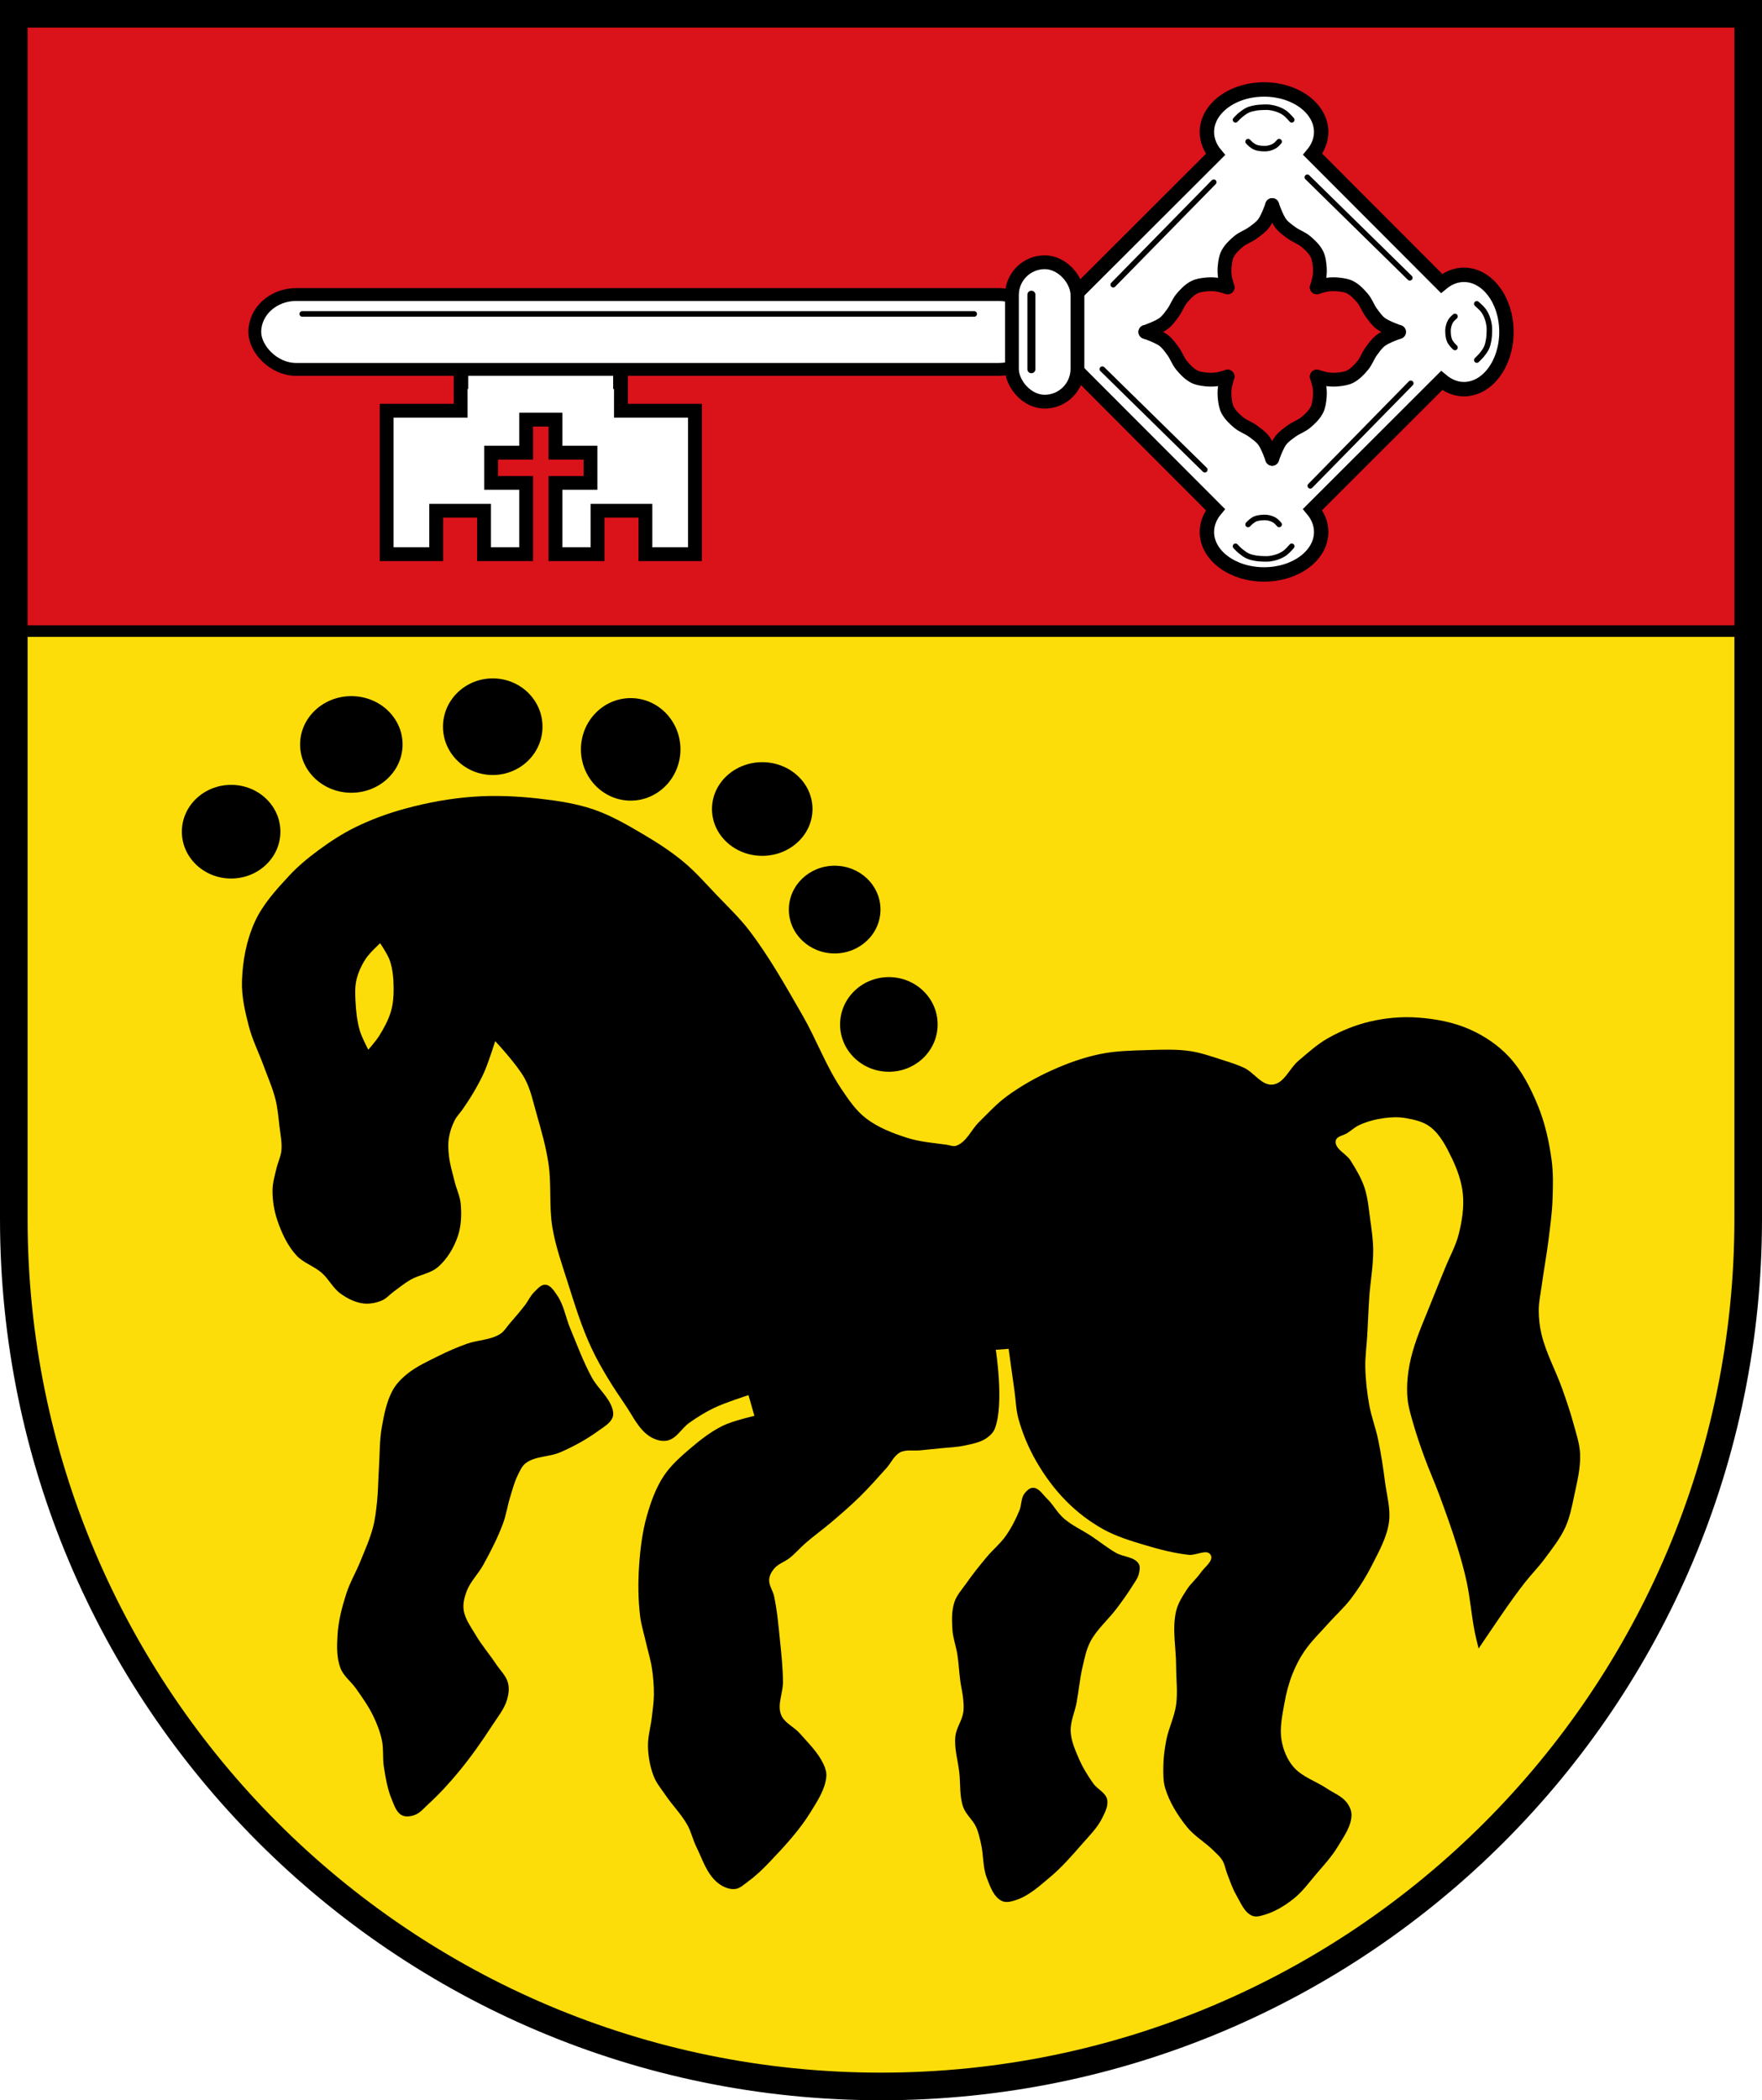 <svg xmlns:inkscape="http://www.inkscape.org/namespaces/inkscape" xmlns:sodipodi="http://sodipodi.sourceforge.net/DTD/sodipodi-0.dtd" xmlns="http://www.w3.org/2000/svg" xmlns:svg="http://www.w3.org/2000/svg" xmlns:rdf="http://www.w3.org/1999/02/22-rdf-syntax-ns#" xmlns:cc="http://creativecommons.org/ns#" xmlns:dc="http://purl.org/dc/elements/1.1/" width="638.406" height="760.562" id="svg2" inkscape:version="1.2.2 (732a01da63, 2022-12-09, custom)" sodipodi:docname="wappen_altendorf.svg"><defs id="defs4"><filter inkscape:collect="always" id="filter5785" color-interpolation-filters="sRGB" y="-0.096" height="1.192" x="-inf" width="inf"><feGaussianBlur inkscape:collect="always" stdDeviation="0.472" id="feGaussianBlur5787"></feGaussianBlur></filter></defs><g inkscape:label="Ebene 1" inkscape:groupmode="layer" id="layer1" transform="translate(-51.872,-272.479)"><path style="fill:#fcdd09;fill-opacity:1;stroke:#000000;stroke-width:1px;stroke-linecap:butt;stroke-linejoin:miter;stroke-opacity:1" d="m 55.923,279.245 630.045,-1.392 1.036,344.458 0.521,57.758 -5.567,85.593 -18.093,58.453 -25.051,55.67 -26.443,36.185 -44.536,43.144 -53.582,33.402 -34.794,17.397 -66.108,14.613 -50.799,7.655 -65.412,-11.83 -41.057,-13.222 -38.273,-18.789 -80.721,-63.325 L 81.417,835.945 60.541,754.528 57.232,550.637 Z" id="path3912" inkscape:connector-curvature="0" sodipodi:nodetypes="ccccccccccccccccccccc"></path><path style="fill:#da121a;fill-opacity:1;stroke:#000000;stroke-width:1px;stroke-linecap:butt;stroke-linejoin:miter;stroke-opacity:1" d="M 39.377,235.315 39.324,11.297 669.052,13.486 667.728,235.315 Z" id="path3030" inkscape:connector-curvature="0" transform="translate(15.622,265.479)" sodipodi:nodetypes="ccccc"></path><path style="fill:none;stroke:#000000;stroke-width:10;stroke-miterlimit:4;stroke-dasharray:none;stroke-opacity:1" d="m 56.872,277.479 v 436.375 c 0,173.522 140.665,314.187 314.188,314.187 173.522,0 314.219,-140.665 314.219,-314.187 l -2.5e-4,-436.375 z" id="path3809" inkscape:connector-curvature="0" sodipodi:nodetypes="ccsccc"></path><path style="fill:none;stroke:#000000;stroke-width:4.195;stroke-linecap:butt;stroke-linejoin:miter;stroke-miterlimit:4;stroke-dasharray:none;stroke-opacity:1" d="M 55.23,501.013 H 686.241" id="path3914" inkscape:connector-curvature="0" sodipodi:nodetypes="cc"></path><path sodipodi:nodetypes="caaaaaaaaaaaaaaaaaaaaaaaaaaaaaaaaaaaaaaaaaaaaaaaaaaaaaaaaaaaaaaaaaaaaaaaaaaacaaaaaaaaaaaaaaaaaaaaaaaaaaaaaaaaaaaaaaaaaaaaaaaaaaaaaaaaaaaaaaaaaaaaccaaaaaaaaaaaaaaaaaaaaaaaaaaaaaaaaaaaaaaaaccaaaaaaaaaaac" inkscape:connector-curvature="0" id="path3920" d="m 231.294,649.526 c 0,0 -2.361,7.48 -3.927,11.068 -1.129,2.585 -2.505,5.061 -3.927,7.497 -1.215,2.081 -2.563,4.083 -3.927,6.069 -0.916,1.335 -2.115,2.488 -2.856,3.927 -1.033,2.008 -1.78,4.197 -2.142,6.426 -0.343,2.114 -0.234,4.297 0,6.426 0.359,3.272 1.352,6.444 2.142,9.639 0.652,2.634 1.904,5.151 2.142,7.854 0.346,3.928 0.214,8.053 -1.071,11.782 -1.43,4.151 -3.829,8.185 -7.14,11.068 -2.771,2.412 -6.817,2.801 -9.996,4.641 -2.143,1.24 -4.067,2.827 -6.069,4.284 -1.443,1.05 -2.64,2.518 -4.284,3.213 -2.108,0.892 -4.513,1.36 -6.783,1.071 -2.961,-0.377 -5.787,-1.829 -8.211,-3.57 -2.738,-1.966 -4.251,-5.274 -6.783,-7.497 -2.828,-2.483 -6.769,-3.625 -9.282,-6.426 -3.165,-3.528 -5.254,-8.01 -6.783,-12.496 -1.206,-3.537 -1.822,-7.331 -1.785,-11.068 0.026,-2.661 0.833,-5.261 1.428,-7.854 0.497,-2.167 1.573,-4.213 1.785,-6.426 0.285,-2.971 -0.376,-5.96 -0.714,-8.925 -0.368,-3.227 -0.646,-6.487 -1.428,-9.639 -1.033,-4.165 -2.817,-8.106 -4.284,-12.139 -1.739,-4.777 -4.073,-9.361 -5.355,-14.281 -1.396,-5.358 -2.672,-10.888 -2.499,-16.423 0.228,-7.302 1.617,-14.77 4.641,-21.421 2.886,-6.348 7.75,-11.67 12.496,-16.78 3.215,-3.462 6.907,-6.48 10.711,-9.282 4.174,-3.076 8.556,-5.926 13.21,-8.211 5.814,-2.854 11.956,-5.091 18.208,-6.783 8.045,-2.178 16.321,-3.691 24.634,-4.284 7.957,-0.567 15.995,-0.19 23.92,0.714 6.632,0.757 13.322,1.761 19.636,3.927 6.293,2.159 12.116,5.554 17.851,8.925 5.094,2.994 10.089,6.225 14.638,9.996 4.405,3.652 8.181,8.005 12.139,12.139 4.019,4.198 8.258,8.231 11.782,12.853 7.326,9.611 13.244,20.233 19.279,30.703 4.971,8.625 8.386,18.147 13.924,26.419 2.585,3.862 5.255,7.86 8.925,10.711 4.373,3.395 9.721,5.458 14.995,7.14 4.604,1.469 9.493,1.842 14.281,2.499 1.185,0.163 2.448,0.771 3.57,0.357 3.711,-1.369 5.392,-5.793 8.211,-8.568 3.241,-3.19 6.335,-6.585 9.996,-9.282 5.193,-3.826 10.894,-7 16.78,-9.639 5.494,-2.464 11.239,-4.502 17.137,-5.712 5.615,-1.153 11.407,-1.256 17.137,-1.428 5.116,-0.153 10.287,-0.381 15.352,0.357 4.028,0.587 7.902,1.981 11.782,3.213 2.655,0.843 5.333,1.671 7.854,2.856 3.62,1.702 6.376,6.499 10.354,6.069 4.186,-0.452 6.061,-5.857 9.282,-8.568 3.441,-2.897 6.796,-5.995 10.711,-8.211 4.788,-2.712 9.994,-4.816 15.352,-6.069 5.581,-1.306 11.419,-1.828 17.137,-1.428 6.451,0.451 13.008,1.667 18.922,4.284 5.313,2.352 10.332,5.734 14.281,9.996 4.605,4.971 7.766,11.231 10.354,17.494 2.579,6.242 4.077,12.945 4.998,19.636 0.666,4.835 0.541,9.76 0.357,14.638 -0.18,4.781 -0.838,9.533 -1.428,14.281 -0.698,5.612 -1.746,11.175 -2.499,16.78 -0.399,2.97 -1.071,5.929 -1.071,8.925 0,2.996 0.353,6.016 1.071,8.925 1.68,6.802 5.169,13.028 7.497,19.636 1.413,4.011 2.817,8.033 3.927,12.139 1.018,3.763 2.356,7.529 2.499,11.425 0.185,5.046 -1.099,10.055 -2.142,14.995 -0.817,3.871 -1.573,7.825 -3.213,11.425 -1.888,4.145 -4.785,7.765 -7.497,11.425 -2.214,2.987 -4.834,5.652 -7.14,8.568 -1.476,1.867 -2.888,3.785 -4.284,5.712 -1.705,2.353 -3.35,4.748 -4.998,7.14 -2.527,3.67 -7.497,11.068 -7.497,11.068 0,0 -1.026,-4.03 -1.428,-6.069 -1.167,-5.912 -1.608,-11.956 -2.856,-17.851 -0.867,-4.095 -1.993,-8.135 -3.213,-12.139 -2.018,-6.624 -4.381,-13.141 -6.783,-19.636 -1.687,-4.56 -3.693,-8.998 -5.355,-13.567 -1.415,-3.89 -2.789,-7.802 -3.927,-11.782 -0.842,-2.942 -1.783,-5.887 -2.142,-8.925 -0.322,-2.718 -0.26,-5.487 0,-8.211 0.299,-3.137 0.928,-6.25 1.785,-9.282 1.833,-6.487 4.681,-12.645 7.14,-18.922 1.499,-3.827 3.104,-7.612 4.641,-11.425 1.677,-4.161 3.932,-8.138 4.998,-12.496 1.138,-4.647 1.898,-9.52 1.428,-14.281 -0.44,-4.458 -1.981,-8.818 -3.927,-12.853 -2.008,-4.162 -4.195,-8.602 -7.854,-11.425 -2.504,-1.931 -5.81,-2.67 -8.925,-3.213 -2.579,-0.45 -5.261,-0.356 -7.854,0 -3.061,0.42 -6.118,1.21 -8.925,2.499 -1.56,0.716 -2.856,1.904 -4.284,2.856 -1.428,0.952 -3.994,1.164 -4.284,2.856 -0.502,2.932 3.773,4.621 5.355,7.14 1.925,3.065 3.828,6.214 4.998,9.639 1.29,3.777 1.592,7.828 2.142,11.782 0.51,3.671 1.046,7.361 1.071,11.068 0.038,5.732 -1.039,11.418 -1.428,17.137 -0.307,4.518 -0.458,9.045 -0.714,13.567 -0.222,3.928 -0.801,7.848 -0.714,11.782 0.101,4.546 0.622,9.092 1.428,13.567 0.763,4.233 2.331,8.286 3.213,12.496 1.063,5.074 1.831,10.21 2.499,15.352 0.632,4.861 2.11,9.783 1.428,14.638 -0.766,5.449 -3.583,10.443 -6.069,15.352 -2.223,4.389 -4.871,8.584 -7.854,12.496 -2.35,3.081 -5.28,5.673 -7.854,8.568 -3.027,3.405 -6.367,6.583 -8.925,10.354 -1.733,2.555 -3.153,5.339 -4.284,8.211 -1.311,3.331 -2.236,6.827 -2.856,10.354 -0.785,4.468 -1.837,9.096 -1.071,13.567 0.594,3.466 1.999,6.967 4.284,9.639 3.132,3.663 8.141,5.163 12.139,7.854 2.41,1.622 5.351,2.71 7.14,4.998 1.021,1.306 1.823,2.984 1.785,4.641 -0.094,4.156 -2.864,7.858 -4.998,11.425 -2.176,3.636 -5.109,6.769 -7.854,9.996 -2.619,3.079 -5.032,6.429 -8.211,8.925 -3.1,2.434 -6.577,4.583 -10.354,5.712 -1.487,0.444 -3.225,0.992 -4.641,0.357 -2.867,-1.285 -4.129,-4.783 -5.712,-7.497 -1.37,-2.349 -2.22,-4.966 -3.213,-7.497 -0.646,-1.647 -0.879,-3.479 -1.785,-4.998 -0.82,-1.375 -2.078,-2.442 -3.213,-3.57 -3.049,-3.03 -6.94,-5.223 -9.639,-8.568 -3.346,-4.147 -6.269,-8.836 -7.854,-13.924 -0.782,-2.51 -0.74,-5.226 -0.714,-7.854 0.032,-3.233 0.458,-6.465 1.071,-9.639 0.843,-4.366 2.97,-8.447 3.57,-12.853 0.627,-4.599 0,-9.282 0,-13.924 0,-6.664 -1.531,-13.507 0,-19.993 0.673,-2.849 2.332,-5.4 3.927,-7.854 1.428,-2.198 3.523,-3.903 4.998,-6.069 1.38,-2.025 4.813,-4.314 3.57,-6.426 -1.328,-2.256 -5.252,0.286 -7.854,0 -5.453,-0.599 -10.811,-1.995 -16.066,-3.57 -5.123,-1.536 -10.316,-3.12 -14.995,-5.712 -4.83,-2.676 -9.306,-6.091 -13.21,-9.996 -4.324,-4.326 -8.018,-9.335 -11.068,-14.638 -2.766,-4.809 -4.951,-10.004 -6.426,-15.352 -0.895,-3.245 -0.957,-6.664 -1.428,-9.996 -0.722,-5.116 -2.142,-15.352 -2.142,-15.352 l -4.641,0.357 c 0,0 3.11,19.694 -0.357,28.561 -0.583,1.491 -1.874,2.693 -3.213,3.57 -2.204,1.443 -4.926,1.929 -7.497,2.499 -3.041,0.675 -6.186,0.738 -9.282,1.071 -2.378,0.256 -4.76,0.476 -7.14,0.714 -2.38,0.238 -5.014,-0.382 -7.14,0.714 -2.249,1.159 -3.303,3.834 -4.998,5.712 -3.16,3.5 -6.274,7.051 -9.639,10.354 -3.308,3.247 -6.824,6.278 -10.354,9.282 -3.029,2.578 -6.283,4.886 -9.282,7.497 -1.969,1.714 -3.679,3.719 -5.712,5.355 -1.8,1.449 -4.228,2.156 -5.712,3.927 -0.924,1.102 -1.684,2.493 -1.785,3.927 -0.148,2.104 1.347,4.007 1.785,6.069 1.123,5.285 1.592,10.691 2.142,16.066 0.51,4.985 1.044,9.984 1.071,14.995 0.021,3.934 -2.109,8.103 -0.714,11.782 1.134,2.99 4.67,4.384 6.783,6.783 3.084,3.501 6.569,6.852 8.568,11.068 0.68,1.435 1.223,3.061 1.071,4.641 -0.448,4.667 -3.248,8.865 -5.712,12.853 -4.134,6.688 -9.566,12.52 -14.995,18.208 -2.327,2.438 -4.769,4.805 -7.497,6.783 -1.554,1.126 -3.085,2.714 -4.998,2.856 -2.292,0.17 -4.679,-1.007 -6.426,-2.499 -3.772,-3.221 -5.303,-8.404 -7.497,-12.853 -1.251,-2.537 -1.831,-5.386 -3.213,-7.854 -2.163,-3.863 -5.362,-7.052 -7.854,-10.711 -1.506,-2.21 -3.291,-4.3 -4.284,-6.783 -1.352,-3.381 -2.016,-7.072 -2.142,-10.711 -0.128,-3.718 1.022,-7.37 1.428,-11.068 0.287,-2.613 0.692,-5.226 0.714,-7.854 0.027,-3.222 -0.231,-6.454 -0.714,-9.639 -0.476,-3.14 -1.441,-6.185 -2.142,-9.282 -0.727,-3.21 -1.751,-6.371 -2.142,-9.639 -0.722,-6.027 -0.769,-12.151 -0.357,-18.208 0.417,-6.129 1.166,-12.301 2.856,-18.208 1.423,-4.973 3.215,-9.967 6.069,-14.281 2.554,-3.86 6.117,-6.993 9.639,-9.996 3.642,-3.106 7.483,-6.104 11.782,-8.211 3.583,-1.756 11.425,-3.57 11.425,-3.57 l -2.142,-7.497 c 0,0 -8.491,2.716 -12.496,4.641 -3.127,1.503 -6.088,3.359 -8.925,5.355 -2.767,1.946 -4.563,5.644 -7.854,6.426 -2.135,0.508 -4.571,-0.257 -6.426,-1.428 -4.086,-2.58 -6.195,-7.437 -8.925,-11.425 -4.463,-6.517 -8.755,-13.213 -12.139,-20.35 -3.742,-7.892 -6.267,-16.315 -8.925,-24.634 -2.03,-6.353 -4.252,-12.701 -5.355,-19.279 -1.282,-7.643 -0.281,-15.541 -1.428,-23.206 -0.905,-6.052 -2.601,-11.968 -4.284,-17.851 -1.242,-4.342 -2.139,-8.879 -4.284,-12.853 -2.737,-5.07 -10.711,-13.567 -10.711,-13.567 z" style="fill:#000000;fill-opacity:1;stroke:none"></path><path sodipodi:nodetypes="aaaaaaaaaaaaaaaaaaaaaaaaaaaaaaaaaaaaaaa" inkscape:connector-curvature="0" id="path3922" d="m 426.226,811.254 c -1.286,-0.05 -2.45,1.105 -3.213,2.142 -1.25,1.698 -0.983,4.119 -1.785,6.069 -1.336,3.25 -2.972,6.412 -4.998,9.282 -1.944,2.753 -4.617,4.916 -6.783,7.497 -2.617,3.118 -5.158,6.308 -7.497,9.639 -1.537,2.189 -3.45,4.243 -4.284,6.783 -1.042,3.174 -0.925,6.662 -0.714,9.996 0.191,3.028 1.32,5.927 1.785,8.925 0.496,3.195 0.64,6.435 1.071,9.639 0.305,2.269 0.892,4.501 1.071,6.783 0.121,1.542 0.248,3.114 0,4.641 -0.482,2.972 -2.535,5.575 -2.856,8.568 -0.473,4.404 0.939,8.808 1.428,13.21 0.463,4.167 0.01,8.55 1.428,12.496 0.96,2.671 3.455,4.561 4.641,7.14 0.881,1.916 1.309,4.015 1.785,6.069 0.955,4.117 0.599,8.562 2.142,12.496 1.193,3.042 2.432,6.751 5.355,8.211 1.601,0.799 3.663,0.224 5.355,-0.357 4.62,-1.586 8.395,-5.073 12.139,-8.211 4.192,-3.515 7.836,-7.653 11.425,-11.782 2.67,-3.072 5.693,-5.99 7.497,-9.639 1.036,-2.096 2.32,-4.507 1.785,-6.783 -0.579,-2.463 -3.526,-3.655 -4.998,-5.712 -2.079,-2.905 -3.946,-6 -5.355,-9.282 -1.323,-3.079 -2.715,-6.291 -2.856,-9.639 -0.148,-3.521 1.495,-6.889 2.142,-10.354 0.797,-4.27 1.144,-8.626 2.142,-12.853 0.744,-3.151 1.347,-6.418 2.856,-9.282 2.408,-4.571 6.556,-7.993 9.639,-12.139 1.99,-2.675 3.959,-5.375 5.712,-8.211 0.784,-1.268 1.774,-2.482 2.142,-3.927 0.323,-1.268 0.698,-2.82 0,-3.927 -1.618,-2.567 -5.581,-2.415 -8.211,-3.927 -3.119,-1.793 -5.924,-4.085 -8.925,-6.069 -3.304,-2.185 -7.015,-3.818 -9.996,-6.426 -2.351,-2.057 -3.818,-4.974 -6.069,-7.14 -1.527,-1.469 -2.881,-3.845 -4.998,-3.927 z" style="fill:#000000;fill-opacity:1;stroke:none"></path><path sodipodi:nodetypes="aaaaaaaaaaaaaaaaaaaaaaaaaaaaaaaaaaaaaaaaaaaaaa" inkscape:connector-curvature="0" id="path3924" d="m 249.502,737.709 c -1.546,-0.136 -2.801,1.432 -3.927,2.499 -1.486,1.409 -2.319,3.378 -3.57,4.998 -1.704,2.207 -3.524,4.323 -5.355,6.426 -1.162,1.334 -2.071,2.988 -3.57,3.927 -3.574,2.239 -8.17,2.142 -12.139,3.57 -3.411,1.228 -6.754,2.663 -9.996,4.284 -4.053,2.027 -8.278,3.909 -11.782,6.783 -1.956,1.605 -3.777,3.497 -4.998,5.712 -2.218,4.023 -3.104,8.69 -3.927,13.21 -0.898,4.93 -0.75,9.994 -1.071,14.995 -0.268,4.163 -0.265,8.348 -0.714,12.496 -0.324,2.995 -0.662,6.012 -1.428,8.925 -1.13,4.297 -2.977,8.376 -4.641,12.496 -1.557,3.854 -3.723,7.468 -4.998,11.425 -1.568,4.865 -2.899,9.893 -3.213,14.995 -0.25,4.054 -0.396,8.351 1.071,12.139 1.135,2.93 3.921,4.916 5.712,7.497 2.164,3.12 4.405,6.227 6.069,9.639 1.386,2.842 2.555,5.833 3.213,8.925 0.671,3.151 0.214,6.457 0.714,9.639 0.627,3.992 1.289,8.057 2.856,11.782 0.871,2.07 1.606,4.624 3.57,5.712 1.353,0.75 3.179,0.506 4.641,0 2.002,-0.693 3.435,-2.496 4.998,-3.927 3.974,-3.638 7.637,-7.627 11.068,-11.782 4.395,-5.323 8.386,-10.986 12.139,-16.78 1.942,-2.998 4.33,-5.86 5.355,-9.282 0.581,-1.941 0.863,-4.107 0.357,-6.069 -0.668,-2.59 -2.803,-4.557 -4.284,-6.783 -2.414,-3.628 -5.298,-6.949 -7.497,-10.711 -1.666,-2.849 -3.806,-5.66 -4.284,-8.925 -0.332,-2.265 0.266,-4.64 1.071,-6.783 1.335,-3.555 4.238,-6.313 6.069,-9.639 2.669,-4.85 5.223,-9.801 7.14,-14.995 1.11,-3.006 1.556,-6.22 2.499,-9.282 0.853,-2.77 1.566,-5.616 2.856,-8.211 0.764,-1.537 1.483,-3.254 2.856,-4.284 3.492,-2.62 8.49,-2.191 12.496,-3.927 4.889,-2.119 9.621,-4.711 13.924,-7.854 1.836,-1.341 4.089,-2.557 4.998,-4.641 0.428,-0.982 0.307,-2.187 0,-3.213 -1.304,-4.364 -5.323,-7.422 -7.497,-11.425 -3.103,-5.712 -5.353,-11.85 -7.854,-17.851 -1.624,-3.896 -2.251,-8.303 -4.641,-11.782 -1.097,-1.597 -2.354,-3.758 -4.284,-3.927 z" style="fill:#000000;fill-opacity:1;stroke:none"></path><ellipse id="path3926" style="fill:#000000;fill-opacity:1;stroke:none;stroke-width:1.266" cx="135.614" cy="573.659" rx="17.851" ry="16.958"></ellipse><ellipse id="path3928" style="fill:#000000;fill-opacity:1;stroke:none;stroke-width:1.288" cx="179.17" cy="542.063" rx="18.565" ry="17.494"></ellipse><ellipse id="path3930" style="fill:#000000;fill-opacity:1;stroke:none;stroke-width:1.021" cx="230.402" cy="535.637" rx="18.029" ry="17.494"></ellipse><ellipse id="path3932" style="fill:#000000;fill-opacity:1;stroke:none;stroke-width:1.139" cx="280.384" cy="543.848" rx="18.029" ry="18.565"></ellipse><ellipse id="path3934" style="fill:#000000;fill-opacity:1;stroke:none;stroke-width:1.187" cx="328.046" cy="565.448" rx="18.208" ry="16.958"></ellipse><ellipse id="path3936" style="fill:#000000;fill-opacity:1;stroke:none;stroke-width:1.548" cx="354.287" cy="601.864" rx="16.601" ry="15.887"></ellipse><ellipse id="path3938" style="fill:#000000;fill-opacity:1;stroke:none;stroke-width:1.364" cx="373.923" cy="643.456" rx="17.672" ry="17.137"></ellipse><path style="fill:#fcdd09;fill-opacity:1;stroke:none" d="m 189.603,614.049 c 0,0 -3.758,3.423 -5.146,5.521 -1.548,2.34 -2.777,4.959 -3.422,7.689 -0.603,2.551 -0.49,5.237 -0.357,7.854 0.182,3.584 0.571,7.205 1.576,10.649 0.7,2.4 3.065,6.845 3.065,6.845 0,0 2.808,-3.199 3.927,-4.998 1.744,-2.802 3.363,-5.756 4.284,-8.925 0.763,-2.627 0.984,-5.414 0.966,-8.15 -0.022,-3.381 -0.263,-6.847 -1.323,-10.058 -0.768,-2.327 -3.57,-6.426 -3.57,-6.426 z" id="path3952" inkscape:connector-curvature="0" sodipodi:nodetypes="caaaacaaaac"></path><path inkscape:connector-curvature="0" style="fill:#ffffff;fill-opacity:1;stroke:#000000;stroke-width:5.218;stroke-miterlimit:4;stroke-dasharray:none;stroke-opacity:1" d="m 509.874,304.875 c -11.433,0 -20.719,6.901 -20.719,15.406 0,2.986 1.148,5.765 3.125,8.125 l -64.344,64.219 64.312,64.406 c -1.954,2.351 -3.094,5.127 -3.094,8.094 0,8.505 9.286,15.375 20.719,15.375 11.433,0 20.688,-6.87 20.688,-15.375 0,-2.981 -1.153,-5.767 -3.125,-8.125 l 46.781,-46.719 c 2.35,1.954 5.096,3.125 8.062,3.125 8.505,0 15.406,-9.286 15.406,-20.719 0,-11.433 -6.901,-20.688 -15.406,-20.688 -2.978,0 -5.737,1.157 -8.094,3.125 l -46.719,-46.781 c 1.95,-2.349 3.094,-5.099 3.094,-8.062 0,-8.505 -9.255,-15.406 -20.688,-15.406 z" id="rect3962"></path><path style="fill:#ffffff;fill-opacity:1;stroke:#000000;stroke-width:5;stroke-linecap:round;stroke-miterlimit:4;stroke-dasharray:none;stroke-opacity:1" d="m 219.03,401.25 v 9.594 h -0.25 v 10.375 h -26.812 v 51.938 h 17.938 V 457.438 h 17.344 v 15.719 h 15.25 v -25.812 h -12.688 v -10.938 h 12.688 V 424.438 h 10.625 v 11.969 h 12.688 v 10.938 h -12.688 v 25.812 h 15.25 V 457.438 h 17.344 v 15.719 h 17.938 v -51.938 h -26.812 v -10.375 h -0.312 V 401.25 Z" id="rect4140" inkscape:connector-curvature="0"></path><rect style="fill:#ffffff;fill-opacity:1;stroke:#000000;stroke-width:4.656;stroke-miterlimit:4;stroke-dasharray:none;stroke-opacity:1" id="rect3954" width="284.602" height="27.104" x="144.184" y="379.14" ry="14.981"></rect><rect style="fill:#ffffff;fill-opacity:1;stroke:#000000;stroke-width:5;stroke-miterlimit:4;stroke-dasharray:none;stroke-opacity:1" id="rect3956" width="23.73" height="50.49" x="418.516" y="367.447" ry="11.865"></rect><path style="fill:#da121a;fill-opacity:1;stroke:#000000;stroke-width:1px;stroke-linecap:butt;stroke-linejoin:miter;stroke-opacity:1" d="m 511.125,351.112 -4,4.375 -3.75,2.375 -5.625,4.875 -1.75,5 -0.75,4.875 0.625,3.125 -3.875,-0.75 -3.875,0.75 -4.375,0.875 -4.125,5 -2.5,3.75 -2.75,3.5 -4.375,3.25 4.5,4.25 3.25,5 1.875,3.5 4.25,4 4.625,1.125 6.75,-1.125 1.375,2.5 -0.875,4.25 0.375,4.375 3.125,4.25 4.875,3.875 4.5,3.25 3.5,5.625 2.875,-2.375 2.875,-4 5.125,-4 4,-2.75 3.125,-3.875 c 0,0 -0.375,-3.75 -0.375,-4.5 0,-0.75 0,-5.625 0,-5.625 l 4.25,0.125 5.25,-1.25 5,-3.375 5.125,-6.375 3.5,-3.625 4,-3 -4.25,-2.875 -5.25,-7.125 -4.375,-4.375 -4.75,-1.75 -5.25,-0.125 -3.375,0.5 0.75,-6.375 -2.625,-8 -6.75,-5.125 -8.125,-7.625 z" id="path4295" inkscape:connector-curvature="0"></path><path sodipodi:nodetypes="caaaaaac" inkscape:connector-curvature="0" id="path4022" d="m 512.811,346.742 c 0,0 -1.586,4.634 -3.029,6.564 -1.072,1.433 -2.593,2.481 -4.039,3.534 -1.586,1.156 -3.538,1.777 -5.049,3.029 -1.56,1.294 -3.093,2.752 -4.039,4.544 -0.648,1.227 -0.84,2.662 -1.01,4.039 -0.165,1.336 -0.165,2.703 0,4.039 0.17,1.377 1.01,4.039 1.01,4.039" style="fill:#da121a;fill-opacity:1;stroke:#000000;stroke-width:5;stroke-linecap:round;stroke-linejoin:miter;stroke-miterlimit:4;stroke-dasharray:none;stroke-opacity:1"></path><path sodipodi:nodetypes="caaaaaac" inkscape:connector-curvature="0" id="path4022-4" d="m 512.811,346.742 c 0,0 1.586,4.634 3.029,6.564 1.072,1.433 2.593,2.481 4.039,3.534 1.586,1.156 3.538,1.777 5.049,3.029 1.56,1.294 3.093,2.752 4.039,4.544 0.648,1.227 0.84,2.662 1.01,4.039 0.165,1.336 0.165,2.703 0,4.039 -0.17,1.377 -1.01,4.039 -1.01,4.039" style="fill:#da121a;fill-opacity:1;stroke:#000000;stroke-width:5;stroke-linecap:round;stroke-linejoin:miter;stroke-miterlimit:4;stroke-dasharray:none;stroke-opacity:1"></path><path sodipodi:nodetypes="caaaaaac" inkscape:connector-curvature="0" id="path4022-9" d="m 466.865,392.688 c 0,0 4.634,1.586 6.564,3.029 1.433,1.072 2.481,2.593 3.534,4.039 1.156,1.586 1.777,3.538 3.029,5.049 1.294,1.56 2.752,3.093 4.544,4.039 1.227,0.648 2.662,0.84 4.039,1.01 1.336,0.165 2.703,0.165 4.039,0 1.377,-0.17 4.039,-1.01 4.039,-1.01" style="fill:#da121a;fill-opacity:1;stroke:#000000;stroke-width:5;stroke-linecap:round;stroke-linejoin:miter;stroke-miterlimit:4;stroke-dasharray:none;stroke-opacity:1"></path><path sodipodi:nodetypes="caaaaaac" inkscape:connector-curvature="0" id="path4022-4-4" d="m 466.865,392.688 c 0,0 4.634,-1.586 6.564,-3.029 1.433,-1.072 2.481,-2.593 3.534,-4.039 1.156,-1.586 1.777,-3.538 3.029,-5.049 1.294,-1.56 2.752,-3.093 4.544,-4.039 1.227,-0.648 2.662,-0.84 4.039,-1.01 1.336,-0.165 2.703,-0.165 4.039,0 1.377,0.17 4.039,1.01 4.039,1.01" style="fill:#da121a;fill-opacity:1;stroke:#000000;stroke-width:5;stroke-linecap:round;stroke-linejoin:miter;stroke-miterlimit:4;stroke-dasharray:none;stroke-opacity:1"></path><path sodipodi:nodetypes="caaaaaac" inkscape:connector-curvature="0" id="path4022-8" d="m 512.811,438.633 c 0,0 1.586,-4.634 3.029,-6.564 1.072,-1.433 2.593,-2.481 4.039,-3.534 1.586,-1.156 3.538,-1.777 5.049,-3.029 1.56,-1.294 3.093,-2.752 4.039,-4.544 0.648,-1.227 0.84,-2.662 1.01,-4.039 0.165,-1.336 0.165,-2.703 0,-4.039 -0.17,-1.377 -1.01,-4.039 -1.01,-4.039" style="fill:#da121a;fill-opacity:1;stroke:#000000;stroke-width:5;stroke-linecap:round;stroke-linejoin:miter;stroke-miterlimit:4;stroke-dasharray:none;stroke-opacity:1"></path><path sodipodi:nodetypes="caaaaaac" inkscape:connector-curvature="0" id="path4022-4-8" d="m 512.811,438.633 c 0,0 -1.586,-4.634 -3.029,-6.564 -1.072,-1.433 -2.593,-2.481 -4.039,-3.534 -1.586,-1.156 -3.538,-1.777 -5.049,-3.029 -1.56,-1.294 -3.093,-2.752 -4.039,-4.544 -0.648,-1.227 -0.84,-2.662 -1.01,-4.039 -0.165,-1.336 -0.165,-2.703 0,-4.039 0.17,-1.377 1.01,-4.039 1.01,-4.039" style="fill:#da121a;fill-opacity:1;stroke:#000000;stroke-width:5;stroke-linecap:round;stroke-linejoin:miter;stroke-miterlimit:4;stroke-dasharray:none;stroke-opacity:1"></path><path sodipodi:nodetypes="caaaaaac" inkscape:connector-curvature="0" id="path4022-9-4" d="m 558.757,392.688 c 0,0 -4.634,-1.586 -6.564,-3.029 -1.433,-1.072 -2.481,-2.593 -3.534,-4.039 -1.156,-1.586 -1.777,-3.538 -3.029,-5.049 -1.294,-1.56 -2.752,-3.093 -4.544,-4.039 -1.227,-0.648 -2.662,-0.84 -4.039,-1.01 -1.336,-0.165 -2.703,-0.165 -4.039,0 -1.377,0.17 -4.039,1.01 -4.039,1.01" style="fill:#da121a;fill-opacity:1;stroke:#000000;stroke-width:5;stroke-linecap:round;stroke-linejoin:miter;stroke-miterlimit:4;stroke-dasharray:none;stroke-opacity:1"></path><path sodipodi:nodetypes="caaaaaac" inkscape:connector-curvature="0" id="path4022-4-4-5" d="m 558.757,392.688 c 0,0 -4.634,1.586 -6.564,3.029 -1.433,1.072 -2.481,2.593 -3.534,4.039 -1.156,1.586 -1.777,3.538 -3.029,5.049 -1.294,1.56 -2.752,3.093 -4.544,4.039 -1.227,0.648 -2.662,0.84 -4.039,1.01 -1.336,0.165 -2.703,0.165 -4.039,0 -1.377,-0.17 -4.039,-1.01 -4.039,-1.01" style="fill:#da121a;fill-opacity:1;stroke:#000000;stroke-width:5;stroke-linecap:round;stroke-linejoin:miter;stroke-miterlimit:4;stroke-dasharray:none;stroke-opacity:1"></path><path style="fill:none;stroke:#000000;stroke-width:2;stroke-linecap:round;stroke-linejoin:miter;stroke-miterlimit:4;stroke-dasharray:none;stroke-opacity:1" d="m 161.372,386.168 h 243.486" id="path4297" inkscape:connector-curvature="0"></path><path style="fill:none;stroke:#000000;stroke-width:2.904;stroke-linecap:round;stroke-linejoin:miter;stroke-miterlimit:4;stroke-dasharray:none;stroke-opacity:1;filter:url(#filter5785)" d="m 425.565,379.205 v 26.974" id="path5735" inkscape:connector-curvature="0"></path><path style="fill:none;stroke:#000000;stroke-width:2;stroke-linecap:round;stroke-linejoin:miter;stroke-miterlimit:4;stroke-dasharray:none;stroke-opacity:1" d="m 451.27,406.161 37.13,36.416" id="path5791" inkscape:connector-curvature="0"></path><path style="fill:none;stroke:#000000;stroke-width:2;stroke-linecap:round;stroke-linejoin:miter;stroke-miterlimit:4;stroke-dasharray:none;stroke-opacity:1" d="m 525.543,336.672 37.13,36.416" id="path5791-7" inkscape:connector-curvature="0"></path><path style="fill:none;stroke:#000000;stroke-width:2;stroke-linecap:round;stroke-linejoin:miter;stroke-miterlimit:4;stroke-dasharray:none;stroke-opacity:1" d="m 491.626,338.457 -36.416,37.13" id="path5791-1" inkscape:connector-curvature="0"></path><path style="fill:none;stroke:#000000;stroke-width:2;stroke-linecap:round;stroke-linejoin:miter;stroke-miterlimit:4;stroke-dasharray:none;stroke-opacity:1" d="m 563.03,411.289 -36.416,37.13" id="path5791-1-1" inkscape:connector-curvature="0"></path><path sodipodi:nodetypes="caaaaaaac" inkscape:connector-curvature="0" id="path5867" d="m 586.938,382.5 c 0,0 1.679,1.446 2.342,2.323 0.551,0.729 0.987,1.55 1.325,2.398 0.403,1.009 0.665,2.08 0.82,3.156 0.11,0.763 0.096,1.54 0.074,2.311 -0.028,1 -0.084,2.006 -0.264,2.991 -0.168,0.924 -0.366,1.86 -0.757,2.714 -0.443,0.965 -1.101,1.824 -1.767,2.651 -0.534,0.662 -1.774,1.832 -1.774,1.832" style="fill:none;stroke:#000000;stroke-width:2;stroke-linecap:round;stroke-linejoin:miter;stroke-miterlimit:4;stroke-dasharray:none;stroke-opacity:1"></path><path sodipodi:nodetypes="caaaaaaac" inkscape:connector-curvature="0" id="path5867-5" d="m 579.038,387.061 c 0,0 -0.927,0.798 -1.294,1.283 -0.304,0.402 -0.545,0.856 -0.732,1.324 -0.222,0.557 -0.367,1.149 -0.453,1.743 -0.061,0.421 -0.053,0.851 -0.041,1.276 0.015,0.552 0.047,1.108 0.146,1.652 0.093,0.51 0.202,1.027 0.418,1.499 0.245,0.533 0.608,1.007 0.976,1.464 0.295,0.365 0.98,1.012 0.98,1.012" style="fill:none;stroke:#000000;stroke-width:2;stroke-linecap:round;stroke-linejoin:miter;stroke-miterlimit:4;stroke-dasharray:none;stroke-opacity:1"></path><path sodipodi:nodetypes="caaaaaaac" inkscape:connector-curvature="0" id="path5867-7" d="m 519.893,470.299 c 0,0 -1.446,1.679 -2.323,2.342 -0.729,0.551 -1.55,0.987 -2.398,1.325 -1.009,0.403 -2.08,0.665 -3.156,0.82 -0.763,0.11 -1.54,0.096 -2.311,0.074 -1,-0.028 -2.006,-0.084 -2.991,-0.264 -0.924,-0.168 -1.86,-0.366 -2.714,-0.757 -0.965,-0.443 -1.824,-1.101 -2.651,-1.767 -0.662,-0.534 -1.832,-1.774 -1.832,-1.774" style="fill:none;stroke:#000000;stroke-width:2;stroke-linecap:round;stroke-linejoin:miter;stroke-miterlimit:4;stroke-dasharray:none;stroke-opacity:1"></path><path sodipodi:nodetypes="caaaaaaac" inkscape:connector-curvature="0" id="path5867-5-6" d="m 515.331,462.4 c 0,0 -0.798,-0.927 -1.283,-1.294 -0.402,-0.304 -0.856,-0.545 -1.324,-0.732 -0.557,-0.222 -1.149,-0.367 -1.743,-0.453 -0.421,-0.061 -0.851,-0.053 -1.276,-0.041 -0.552,0.015 -1.108,0.047 -1.652,0.146 -0.51,0.093 -1.027,0.202 -1.499,0.418 -0.533,0.245 -1.007,0.608 -1.464,0.976 -0.365,0.295 -1.012,0.98 -1.012,0.98" style="fill:none;stroke:#000000;stroke-width:2;stroke-linecap:round;stroke-linejoin:miter;stroke-miterlimit:4;stroke-dasharray:none;stroke-opacity:1"></path><path sodipodi:nodetypes="caaaaaaac" inkscape:connector-curvature="0" id="path5867-7-4" d="m 519.893,315.874 c 0,0 -1.446,-1.679 -2.323,-2.342 -0.729,-0.551 -1.55,-0.987 -2.398,-1.325 -1.009,-0.403 -2.08,-0.665 -3.156,-0.82 -0.763,-0.11 -1.54,-0.096 -2.311,-0.074 -1,0.028 -2.006,0.084 -2.991,0.264 -0.924,0.168 -1.86,0.366 -2.714,0.757 -0.965,0.443 -1.824,1.101 -2.651,1.767 -0.662,0.534 -1.832,1.774 -1.832,1.774" style="fill:none;stroke:#000000;stroke-width:2;stroke-linecap:round;stroke-linejoin:miter;stroke-miterlimit:4;stroke-dasharray:none;stroke-opacity:1"></path><path sodipodi:nodetypes="caaaaaaac" inkscape:connector-curvature="0" id="path5867-5-6-2" d="m 515.331,323.773 c 0,0 -0.798,0.927 -1.283,1.294 -0.402,0.304 -0.856,0.545 -1.324,0.732 -0.557,0.222 -1.149,0.367 -1.743,0.453 -0.421,0.061 -0.851,0.053 -1.276,0.041 -0.552,-0.015 -1.108,-0.047 -1.652,-0.146 -0.51,-0.093 -1.027,-0.202 -1.499,-0.418 -0.533,-0.245 -1.007,-0.608 -1.464,-0.976 -0.365,-0.295 -1.012,-0.98 -1.012,-0.98" style="fill:none;stroke:#000000;stroke-width:2;stroke-linecap:round;stroke-linejoin:miter;stroke-miterlimit:4;stroke-dasharray:none;stroke-opacity:1"></path></g></svg>